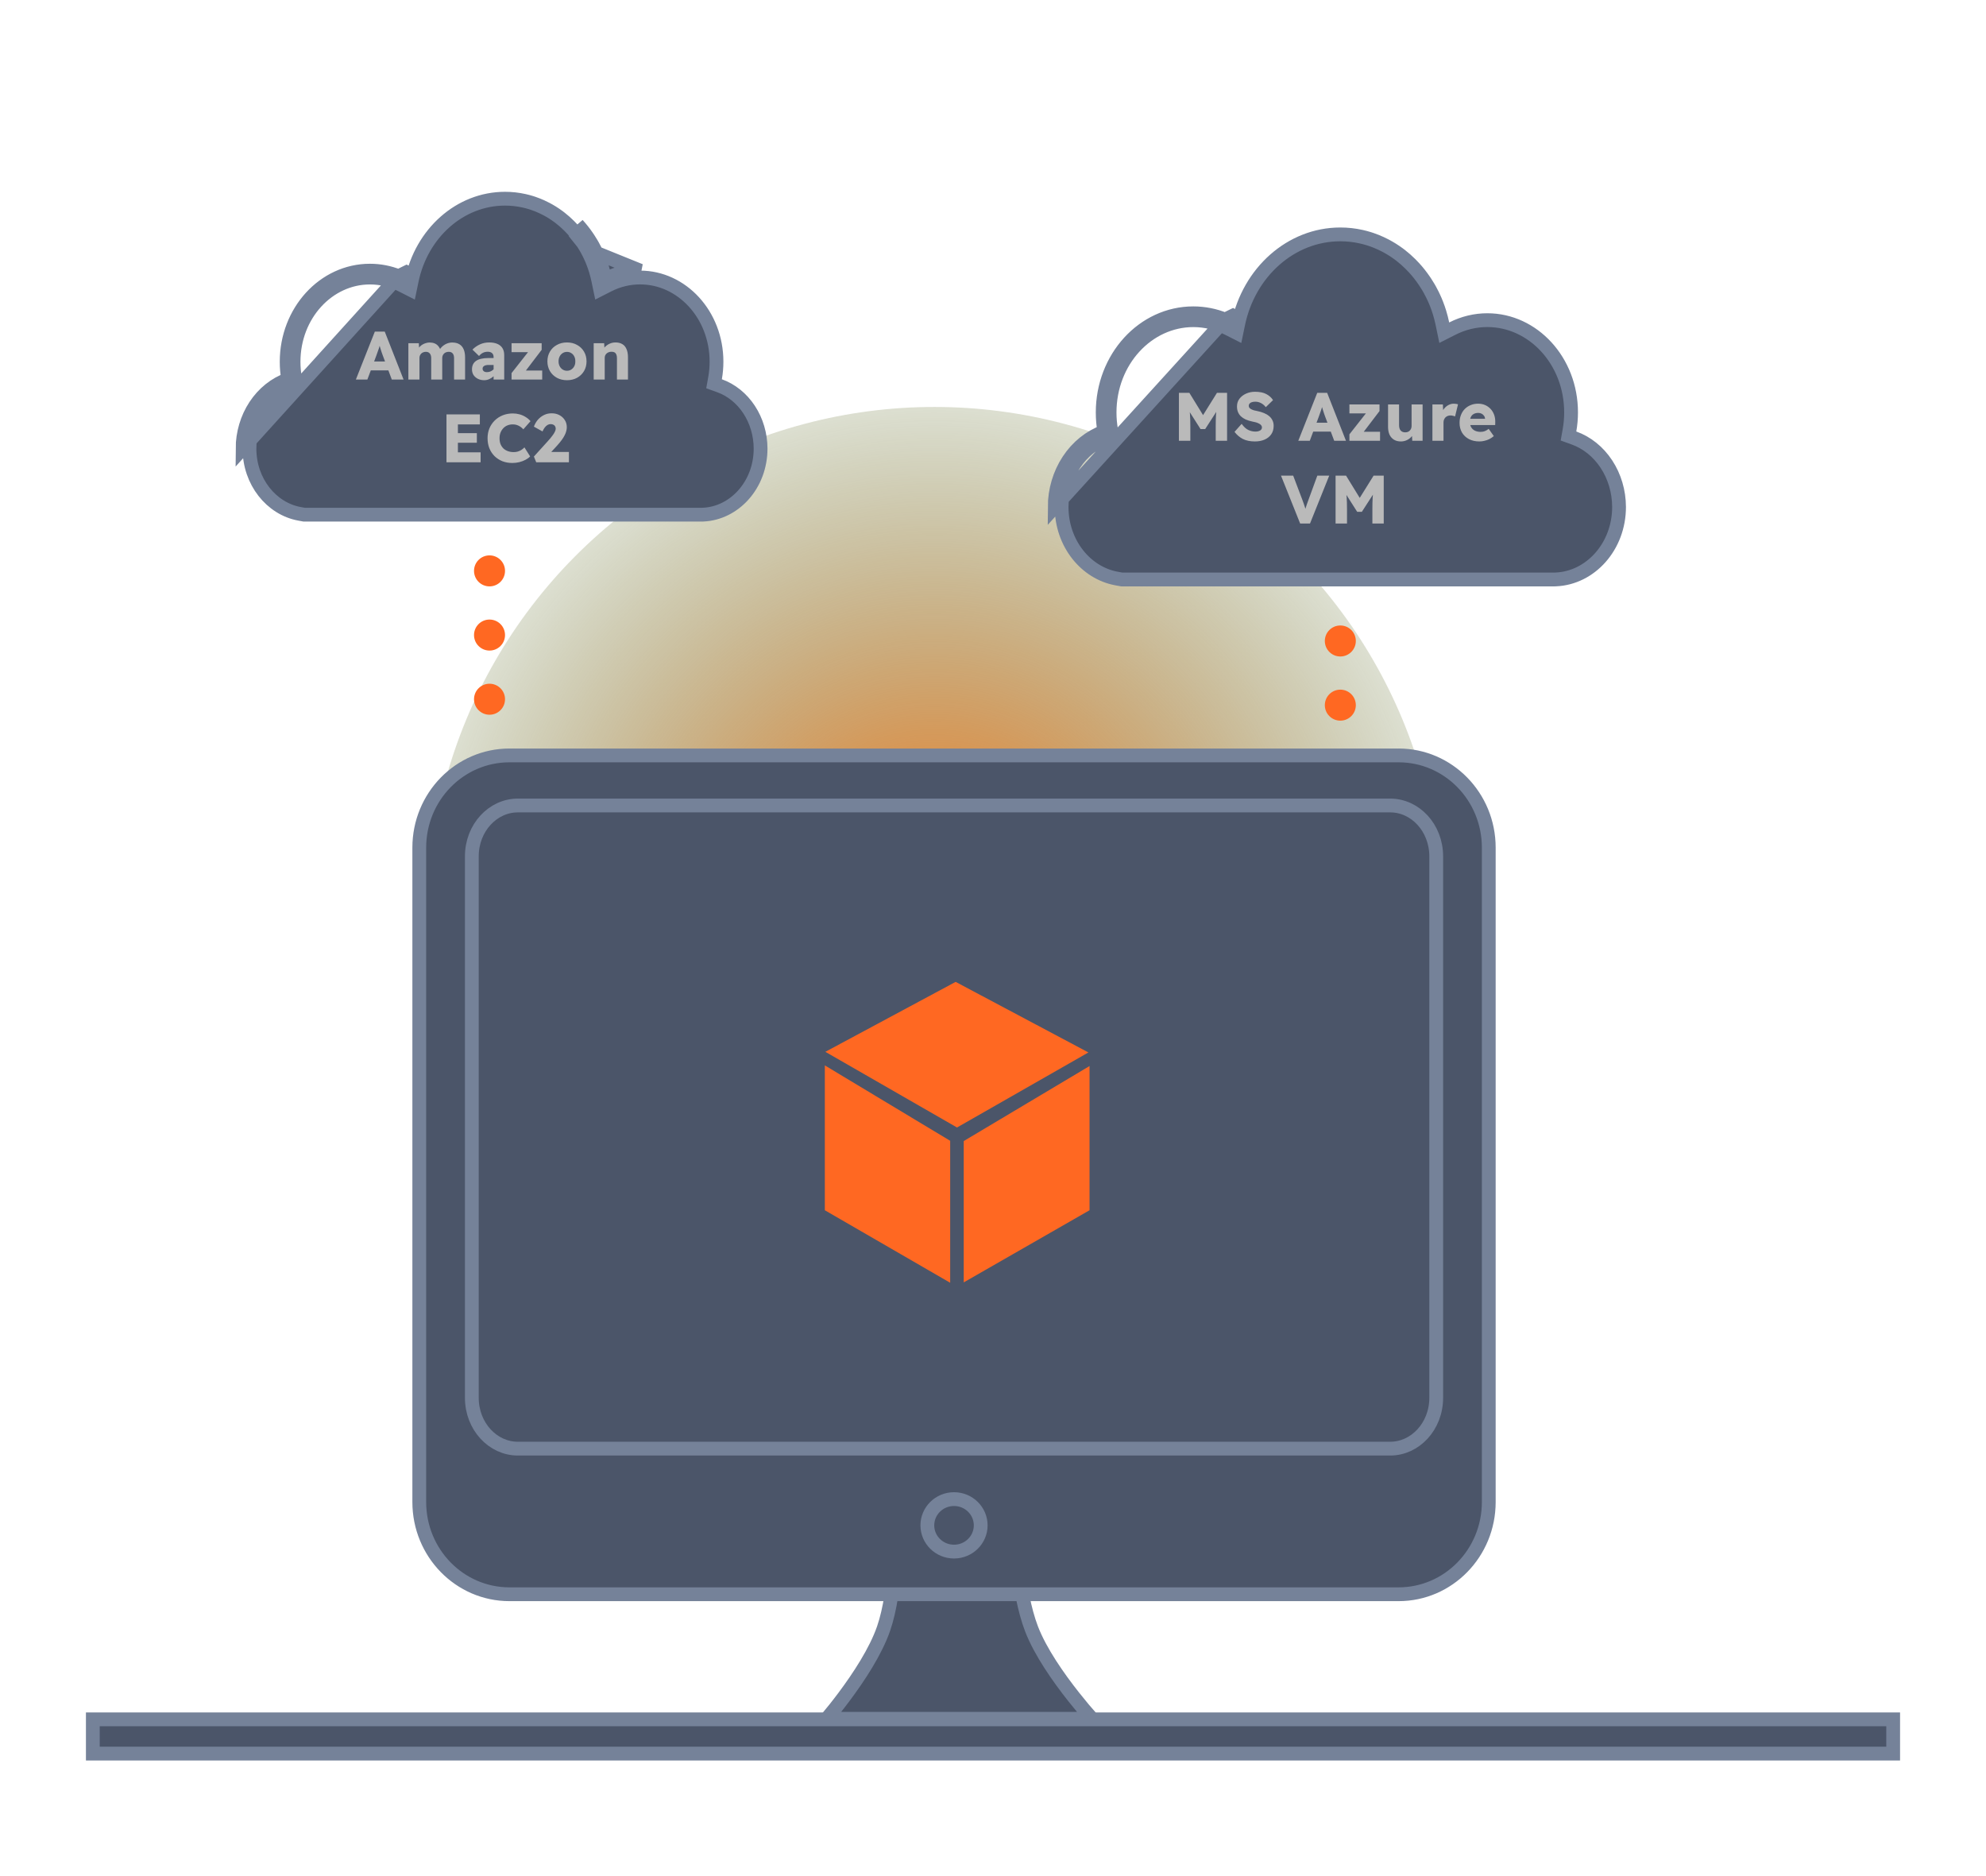 <svg width="288" height="272" viewBox="0 0 288 272" fill="none" xmlns="http://www.w3.org/2000/svg"><g clip-path="url(#clip0_2893_10796)"><g style="mix-blend-mode:lighten" filter="url(#filter0_f_2893_10796)"><circle cx="135.5" cy="132.5" r="73.5" fill="url(#paint0_radial_2893_10796)"/></g><path d="M155.701 246.018C156.691 247.271 157.619 248.364 158.348 249.195H119.887C120.584 248.357 121.475 247.249 122.423 245.979C124.526 243.162 126.975 239.459 128.131 236.126C129.104 233.32 129.563 229.612 129.786 226.667C129.897 225.182 129.951 223.868 129.976 222.925C129.981 222.735 129.985 222.56 129.988 222.401H147.155C147.166 222.573 147.179 222.764 147.194 222.974C147.261 223.92 147.373 225.236 147.549 226.723C147.899 229.671 148.514 233.375 149.586 236.158C150.877 239.509 153.479 243.207 155.701 246.018Z" fill="#4B5569" stroke="#758299" stroke-width="2"/><path d="M73.871 109.523H202.824C210.022 109.523 215.894 115.491 215.894 122.899V217.761C215.894 225.169 210.022 231.137 202.824 231.137H73.871C66.673 231.137 60.801 225.169 60.801 217.761V122.899C60.801 115.491 66.673 109.523 73.871 109.523Z" fill="#4B5569" stroke="#758299" stroke-width="2"/><path d="M208.274 124.167V202.643C208.274 206.811 205.208 210.027 201.609 210.027H75.087C71.486 210.027 68.422 206.811 68.422 202.643V124.167C68.422 119.998 71.488 116.782 75.087 116.782H201.611C205.21 116.782 208.274 119.998 208.274 124.167Z" fill="#4B5569" stroke="#758299" stroke-width="2"/><path d="M142.217 221.15C142.217 223.239 140.497 224.955 138.347 224.955C136.197 224.955 134.478 223.239 134.478 221.15C134.478 219.061 136.197 217.345 138.347 217.345C140.497 217.345 142.217 219.061 142.217 221.15Z" fill="#4B5569" stroke="#758299" stroke-width="2"/><path d="M13.462 254.241V249.275H274.537V254.241H13.462Z" fill="#4B5569" stroke="#758299" stroke-width="2"/><path d="M57.797 40.044C56.468 39.511 55.062 39.238 53.644 39.24C46.975 39.24 41.57 45.154 41.57 52.45C41.569 53.302 41.644 54.153 41.793 54.99C39.875 55.681 38.203 57.025 37.015 58.828C35.827 60.632 35.183 62.805 35.176 65.037L57.797 40.044ZM57.797 40.044C57.781 40.117 57.765 40.19 57.75 40.263L58.729 40.466L59.182 39.575C59.111 39.538 59.039 39.503 58.967 39.468L57.797 40.044ZM85.154 34.339C85.215 34.422 85.27 34.507 85.325 34.593C85.338 34.613 85.351 34.634 85.364 34.654C85.506 34.866 85.641 35.083 85.769 35.304C85.834 35.413 85.898 35.525 85.96 35.636C86.084 35.86 86.203 36.087 86.318 36.317L85.154 34.339ZM85.154 34.339C84.726 33.712 84.258 33.12 83.753 32.568L85.154 34.339ZM36.176 65.038C36.183 62.995 36.773 61.014 37.85 59.379C38.927 57.744 40.43 56.544 42.132 55.931L42.925 55.645L42.777 54.815C42.639 54.036 42.569 53.244 42.57 52.45V52.45C42.57 45.619 47.611 40.24 53.644 40.24L53.645 40.24C55.239 40.238 56.819 40.617 58.276 41.358L59.443 41.951L59.709 40.669C61.129 33.816 66.697 28.808 73.233 28.808L73.233 28.808C74.165 28.807 75.096 28.91 76.01 29.114C76.351 29.19 76.685 29.279 77.011 29.379C77.129 29.417 77.232 29.45 77.332 29.484L77.339 29.487C77.772 29.634 78.194 29.803 78.606 29.994L78.607 29.994C78.812 30.089 79.016 30.191 79.222 30.299C79.822 30.613 80.4 30.975 80.954 31.382L81.237 31.597C81.688 31.948 82.12 32.329 82.531 32.738L82.533 32.74C82.695 32.9 82.854 33.068 83.016 33.243C83.488 33.76 83.927 34.314 84.328 34.902L84.337 34.916L84.347 34.93C84.389 34.987 84.424 35.042 84.477 35.123C84.492 35.146 84.508 35.171 84.526 35.199L84.525 35.199L84.532 35.208C84.662 35.404 84.787 35.603 84.905 35.807L84.905 35.807L84.91 35.815C84.968 35.912 85.026 36.014 85.087 36.123C85.203 36.332 85.314 36.544 85.421 36.758C85.429 36.776 85.437 36.793 85.445 36.809C85.494 36.909 85.535 36.994 85.576 37.083L85.576 37.083L85.581 37.093C85.74 37.431 85.886 37.76 86.007 38.087L86.009 38.093L86.012 38.1C86.145 38.444 86.266 38.794 86.376 39.151L86.376 39.151L86.38 39.163C86.452 39.385 86.515 39.617 86.579 39.868L86.58 39.87C86.648 40.132 86.709 40.396 86.764 40.663L87.03 41.945L88.197 41.352C89.654 40.611 91.234 40.232 92.828 40.234H92.829C98.866 40.234 103.903 45.613 103.903 52.444V52.444C103.904 53.238 103.834 54.03 103.696 54.809L103.548 55.639L104.341 55.925C106.043 56.538 107.546 57.738 108.623 59.373C109.7 61.008 110.29 62.988 110.297 65.032C110.297 70.282 106.517 74.417 101.953 74.614L101.766 74.621H44.115L43.401 74.489C39.361 73.738 36.176 69.85 36.176 65.038ZM86.944 37.739C86.809 37.375 86.65 37.016 86.485 36.667L92.829 39.234C91.411 39.232 90.005 39.505 88.676 40.038C88.692 40.111 88.708 40.184 88.723 40.258L87.744 40.46L87.343 39.672L87.343 39.672L87.291 39.569C87.363 39.532 87.435 39.497 87.507 39.462C87.453 39.258 87.396 39.055 87.332 38.856C87.215 38.477 87.086 38.105 86.944 37.739Z" fill="#4B5569" stroke="#758299" stroke-width="2"/><path d="M177.649 46.332C176.178 45.73 174.619 45.422 173.046 45.423C165.789 45.423 159.907 51.859 159.907 59.799C159.906 60.727 159.987 61.653 160.149 62.564C158.062 63.316 156.242 64.778 154.95 66.741C153.657 68.704 152.956 71.068 152.948 73.497L177.649 46.332ZM177.649 46.332C177.632 46.406 177.617 46.481 177.601 46.556L178.58 46.758L179.033 45.867C178.961 45.83 178.889 45.794 178.816 45.759L177.649 46.332ZM153.948 73.499C153.956 71.258 154.603 69.086 155.785 67.291C156.966 65.497 158.617 64.179 160.488 63.504L161.281 63.218L161.134 62.389C160.982 61.536 160.906 60.669 160.907 59.8V59.799C160.907 52.325 166.424 46.423 173.046 46.423L173.047 46.423C174.797 46.421 176.529 46.838 178.127 47.65L179.294 48.243L179.559 46.961C181.112 39.468 187.203 33.983 194.363 33.983L194.364 33.983C195.385 33.982 196.404 34.094 197.406 34.318C197.779 34.402 198.144 34.499 198.501 34.609C198.63 34.649 198.743 34.686 198.854 34.724L198.86 34.726C199.334 34.887 199.797 35.072 200.249 35.282L200.249 35.282C200.474 35.386 200.697 35.497 200.923 35.615C201.579 35.959 202.213 36.356 202.819 36.802L203.129 37.036C203.622 37.421 204.095 37.838 204.545 38.285L204.547 38.288C204.724 38.463 204.899 38.646 205.075 38.839C205.592 39.404 206.072 40.011 206.511 40.654L206.52 40.668L206.53 40.681C206.577 40.746 206.617 40.808 206.675 40.897C206.691 40.922 206.708 40.948 206.727 40.978L206.727 40.978L206.734 40.988C206.876 41.202 207.013 41.42 207.143 41.644L207.143 41.644L207.147 41.651C207.211 41.758 207.274 41.87 207.341 41.989C207.467 42.218 207.589 42.449 207.706 42.684C207.715 42.703 207.724 42.722 207.733 42.74C207.786 42.848 207.832 42.942 207.876 43.04L207.876 43.04L207.881 43.05C208.055 43.418 208.215 43.78 208.348 44.138L208.35 44.145L208.353 44.152C208.498 44.528 208.631 44.911 208.752 45.301L208.752 45.301L208.755 45.313C208.834 45.557 208.903 45.812 208.974 46.086L208.974 46.087C209.048 46.374 209.116 46.663 209.176 46.955L209.441 48.236L210.608 47.644C212.206 46.832 213.939 46.415 215.688 46.417H215.69C222.315 46.417 227.829 52.318 227.829 59.793V59.794C227.829 60.663 227.753 61.53 227.602 62.382L227.454 63.212L228.247 63.498C230.119 64.173 231.769 65.49 232.951 67.285C234.133 69.079 234.779 71.251 234.787 73.492C234.787 79.245 230.643 83.791 225.622 84.007L225.417 84.016H162.668L161.884 83.87C157.441 83.045 153.949 78.773 153.948 73.499Z" fill="#4B5569" stroke="#758299" stroke-width="2"/><path d="M119.613 175.465V154.464L137.791 165.396V185.978L119.613 175.465Z" fill="#FF6822"/><path d="M158 175.465V154.556L139.755 165.435V185.924L158 175.465Z" fill="#FF6822"/><path d="M138.583 142.355L119.69 152.495L138.782 163.467L157.836 152.586L138.583 142.355Z" fill="#FF6822"/><path d="M51.608 55.025L54.356 48.08H55.795L58.523 55.025H56.816L55.497 51.503C55.451 51.364 55.398 51.215 55.338 51.056C55.285 50.898 55.233 50.732 55.18 50.56C55.127 50.389 55.077 50.223 55.031 50.064C54.984 49.906 54.945 49.757 54.912 49.618L55.2 49.608C55.16 49.773 55.117 49.935 55.071 50.094C55.024 50.253 54.975 50.412 54.922 50.57C54.869 50.729 54.813 50.888 54.753 51.047C54.7 51.199 54.644 51.357 54.584 51.523L53.275 55.025H51.608ZM52.918 53.695L53.453 52.406H56.628L57.164 53.695H52.918ZM59.22 55.025V49.757H60.738L60.787 50.709L60.569 50.729C60.642 50.557 60.741 50.405 60.867 50.273C60.992 50.141 61.131 50.031 61.283 49.945C61.442 49.853 61.607 49.783 61.779 49.737C61.951 49.684 62.123 49.658 62.295 49.658C62.56 49.658 62.795 49.697 63 49.777C63.211 49.856 63.393 49.985 63.545 50.164C63.704 50.342 63.83 50.58 63.922 50.878L63.684 50.838L63.754 50.699C63.846 50.541 63.959 50.398 64.091 50.273C64.23 50.141 64.382 50.028 64.547 49.935C64.713 49.843 64.881 49.773 65.053 49.727C65.232 49.681 65.404 49.658 65.569 49.658C65.986 49.658 66.333 49.74 66.611 49.906C66.888 50.071 67.097 50.316 67.236 50.64C67.374 50.957 67.444 51.351 67.444 51.82V55.025H65.847V51.939C65.847 51.629 65.781 51.397 65.648 51.245C65.523 51.086 65.331 51.007 65.073 51.007C64.934 51.007 64.805 51.03 64.686 51.076C64.574 51.116 64.474 51.179 64.388 51.265C64.309 51.344 64.246 51.437 64.2 51.543C64.154 51.648 64.13 51.767 64.13 51.9V55.025H62.533V51.929C62.533 51.632 62.464 51.404 62.325 51.245C62.193 51.086 62.004 51.007 61.76 51.007C61.627 51.007 61.502 51.03 61.383 51.076C61.27 51.116 61.171 51.179 61.085 51.265C61.006 51.344 60.943 51.437 60.896 51.543C60.85 51.648 60.827 51.767 60.827 51.9V55.025H59.22ZM71.58 55.025V51.791C71.58 51.519 71.504 51.321 71.352 51.195C71.206 51.063 71.001 50.997 70.737 50.997C70.479 50.997 70.247 51.047 70.042 51.146C69.844 51.238 69.652 51.394 69.467 51.612L68.514 50.689C68.832 50.365 69.196 50.111 69.606 49.926C70.016 49.74 70.462 49.648 70.945 49.648C71.388 49.648 71.772 49.714 72.096 49.846C72.42 49.978 72.671 50.18 72.85 50.451C73.028 50.722 73.118 51.066 73.118 51.483V55.025H71.58ZM70.211 55.124C69.88 55.124 69.579 55.058 69.308 54.925C69.044 54.793 68.832 54.611 68.673 54.38C68.521 54.142 68.445 53.864 68.445 53.547C68.445 53.275 68.495 53.037 68.594 52.832C68.693 52.627 68.839 52.459 69.03 52.326C69.229 52.187 69.474 52.085 69.764 52.019C70.062 51.946 70.406 51.91 70.796 51.91H72.393L72.304 52.912H70.836C70.697 52.912 70.575 52.925 70.469 52.951C70.363 52.971 70.274 53.008 70.201 53.06C70.128 53.107 70.072 53.163 70.032 53.229C69.999 53.295 69.983 53.375 69.983 53.467C69.983 53.566 70.009 53.652 70.062 53.725C70.115 53.798 70.184 53.854 70.27 53.894C70.363 53.933 70.469 53.953 70.588 53.953C70.76 53.953 70.922 53.927 71.074 53.874C71.233 53.814 71.372 53.732 71.491 53.626C71.616 53.52 71.716 53.398 71.788 53.259L72.066 53.973C71.927 54.198 71.758 54.396 71.56 54.568C71.368 54.74 71.157 54.876 70.925 54.975C70.7 55.074 70.462 55.124 70.211 55.124ZM74.183 55.025V54.092L76.971 50.55V51.056H74.183V49.757H78.548V50.719L75.919 54.172L75.879 53.725H78.627V55.025H74.183ZM82.219 55.124C81.677 55.124 81.191 55.008 80.761 54.777C80.331 54.539 79.993 54.215 79.749 53.804C79.504 53.388 79.382 52.918 79.382 52.396C79.382 51.86 79.504 51.387 79.749 50.977C79.993 50.56 80.331 50.236 80.761 50.005C81.191 49.767 81.677 49.648 82.219 49.648C82.768 49.648 83.254 49.767 83.677 50.005C84.107 50.236 84.445 50.56 84.689 50.977C84.934 51.387 85.056 51.86 85.056 52.396C85.056 52.918 84.934 53.388 84.689 53.804C84.445 54.215 84.107 54.539 83.677 54.777C83.254 55.008 82.768 55.124 82.219 55.124ZM82.219 53.755C82.457 53.755 82.665 53.695 82.844 53.576C83.029 53.457 83.175 53.295 83.281 53.09C83.386 52.885 83.436 52.654 83.429 52.396C83.436 52.125 83.386 51.886 83.281 51.681C83.175 51.47 83.029 51.308 82.844 51.195C82.665 51.076 82.457 51.017 82.219 51.017C81.987 51.017 81.779 51.076 81.594 51.195C81.409 51.314 81.263 51.476 81.157 51.681C81.052 51.886 80.999 52.125 80.999 52.396C80.999 52.654 81.052 52.885 81.157 53.09C81.263 53.295 81.409 53.457 81.594 53.576C81.779 53.695 81.987 53.755 82.219 53.755ZM86.094 55.025V49.757H87.612L87.672 50.828L87.344 50.947C87.417 50.709 87.546 50.494 87.731 50.303C87.923 50.104 88.151 49.945 88.416 49.826C88.68 49.707 88.958 49.648 89.249 49.648C89.646 49.648 89.98 49.73 90.251 49.896C90.522 50.054 90.724 50.296 90.856 50.62C90.995 50.937 91.065 51.331 91.065 51.8V55.025H89.467V51.92C89.467 51.708 89.438 51.533 89.378 51.394C89.319 51.255 89.229 51.152 89.11 51.086C88.991 51.02 88.842 50.99 88.664 50.997C88.525 50.997 88.396 51.02 88.277 51.066C88.158 51.106 88.052 51.169 87.96 51.255C87.874 51.334 87.807 51.427 87.761 51.533C87.715 51.639 87.692 51.758 87.692 51.89V55.025H86.888C86.716 55.025 86.561 55.025 86.422 55.025C86.29 55.025 86.18 55.025 86.094 55.025ZM64.746 67.025V60.08H69.587V61.529H66.403V65.576H69.696V67.025H64.746ZM65.549 64.187V62.799H69.151V64.187H65.549ZM74.295 67.124C73.772 67.124 73.289 67.038 72.846 66.866C72.41 66.687 72.029 66.439 71.706 66.122C71.388 65.798 71.14 65.418 70.961 64.981C70.79 64.538 70.704 64.055 70.704 63.533C70.704 63.017 70.793 62.541 70.971 62.104C71.156 61.668 71.415 61.287 71.745 60.963C72.076 60.639 72.463 60.388 72.906 60.209C73.356 60.031 73.842 59.941 74.364 59.941C74.695 59.941 75.019 59.984 75.336 60.07C75.654 60.156 75.948 60.285 76.219 60.457C76.497 60.623 76.735 60.824 76.933 61.062L75.892 62.243C75.687 62.018 75.455 61.843 75.197 61.717C74.946 61.592 74.665 61.529 74.354 61.529C74.09 61.529 73.838 61.575 73.6 61.668C73.369 61.76 73.167 61.896 72.995 62.074C72.823 62.253 72.688 62.465 72.588 62.709C72.489 62.954 72.44 63.232 72.44 63.543C72.44 63.847 72.486 64.125 72.579 64.376C72.678 64.621 72.817 64.832 72.995 65.011C73.18 65.183 73.398 65.315 73.65 65.408C73.908 65.5 74.192 65.546 74.503 65.546C74.708 65.546 74.903 65.52 75.088 65.467C75.28 65.408 75.459 65.325 75.624 65.219C75.789 65.113 75.932 64.994 76.051 64.862L76.874 66.171C76.715 66.35 76.497 66.512 76.219 66.658C75.948 66.803 75.644 66.919 75.307 67.005C74.976 67.084 74.639 67.124 74.295 67.124ZM77.76 67.025L77.423 66.191L79.417 63.989C79.536 63.863 79.662 63.721 79.794 63.562C79.926 63.404 80.052 63.242 80.171 63.076C80.297 62.904 80.396 62.739 80.469 62.58C80.548 62.422 80.588 62.279 80.588 62.154C80.588 62.022 80.558 61.906 80.499 61.806C80.446 61.707 80.363 61.631 80.251 61.578C80.145 61.519 80.006 61.489 79.834 61.489C79.688 61.489 79.546 61.529 79.407 61.608C79.268 61.688 79.136 61.806 79.01 61.965C78.891 62.117 78.779 62.312 78.673 62.55L77.423 61.856C77.562 61.472 77.757 61.135 78.008 60.844C78.266 60.553 78.567 60.325 78.911 60.16C79.255 59.994 79.622 59.915 80.012 59.922C80.422 59.922 80.79 60.008 81.114 60.18C81.444 60.352 81.706 60.59 81.897 60.894C82.096 61.191 82.195 61.542 82.195 61.945C82.195 62.124 82.168 62.309 82.116 62.501C82.069 62.693 81.99 62.898 81.877 63.116C81.772 63.328 81.629 63.556 81.451 63.8C81.272 64.045 81.054 64.31 80.796 64.594L79.258 66.271L79.05 65.527H82.502V67.025H77.76Z" fill="#BABABA"/><path d="M170.96 63.903V56.958H172.478L174.998 61.055L173.927 61.045L176.476 56.958H177.944V63.903H176.298V61.8C176.298 61.191 176.311 60.645 176.337 60.163C176.37 59.673 176.423 59.194 176.496 58.724L176.685 59.24L174.77 62.206H174.095L172.22 59.26L172.409 58.724C172.488 59.167 172.541 59.627 172.568 60.103C172.601 60.573 172.617 61.138 172.617 61.8V63.903H170.96ZM181.981 64.002C181.294 64.002 180.712 63.883 180.235 63.645C179.766 63.4 179.362 63.056 179.025 62.613L180.057 61.452C180.381 61.895 180.708 62.193 181.039 62.345C181.37 62.497 181.71 62.573 182.061 62.573C182.239 62.573 182.398 62.55 182.537 62.504C182.682 62.458 182.795 62.391 182.874 62.305C182.96 62.213 183.003 62.104 183.003 61.978C183.003 61.879 182.977 61.789 182.924 61.71C182.877 61.631 182.811 61.561 182.725 61.502C182.639 61.442 182.54 61.389 182.428 61.343C182.315 61.29 182.19 61.247 182.051 61.214C181.919 61.181 181.783 61.151 181.644 61.125C181.26 61.045 180.926 60.943 180.642 60.817C180.364 60.685 180.13 60.53 179.938 60.351C179.753 60.166 179.614 59.958 179.521 59.726C179.428 59.488 179.382 59.22 179.382 58.922C179.382 58.499 179.501 58.129 179.739 57.811C179.984 57.494 180.305 57.246 180.702 57.067C181.098 56.889 181.528 56.8 181.991 56.8C182.666 56.8 183.208 56.909 183.618 57.127C184.035 57.339 184.366 57.633 184.61 58.01L183.559 59.032C183.354 58.767 183.119 58.569 182.854 58.436C182.596 58.304 182.325 58.238 182.041 58.238C181.849 58.238 181.68 58.261 181.535 58.307C181.389 58.354 181.277 58.423 181.198 58.516C181.125 58.602 181.088 58.708 181.088 58.833C181.088 58.939 181.118 59.035 181.178 59.121C181.244 59.2 181.333 59.27 181.446 59.329C181.558 59.389 181.687 59.442 181.833 59.488C181.978 59.528 182.13 59.561 182.289 59.587C182.653 59.66 182.98 59.756 183.271 59.875C183.569 59.994 183.823 60.143 184.035 60.321C184.246 60.493 184.409 60.698 184.521 60.936C184.64 61.168 184.7 61.436 184.7 61.74C184.7 62.216 184.584 62.623 184.352 62.96C184.121 63.297 183.8 63.555 183.39 63.734C182.98 63.913 182.51 64.002 181.981 64.002ZM188.272 63.903L191.02 56.958H192.458L195.186 63.903H193.48L192.161 60.381C192.114 60.242 192.062 60.093 192.002 59.934C191.949 59.776 191.896 59.61 191.843 59.438C191.79 59.266 191.741 59.101 191.694 58.942C191.648 58.784 191.608 58.635 191.575 58.496L191.863 58.486C191.823 58.651 191.78 58.813 191.734 58.972C191.688 59.131 191.638 59.29 191.585 59.448C191.532 59.607 191.476 59.766 191.417 59.925C191.364 60.077 191.308 60.235 191.248 60.401L189.939 63.903H188.272ZM189.581 62.573L190.117 61.284H193.292L193.827 62.573H189.581ZM195.685 63.903V62.97L198.473 59.428V59.934H195.685V58.635H200.05V59.597L197.421 63.049L197.381 62.603H200.129V63.903H195.685ZM203.143 64.002C202.76 64.002 202.429 63.919 202.151 63.754C201.874 63.582 201.659 63.34 201.506 63.03C201.361 62.712 201.288 62.332 201.288 61.889V58.635H202.885V61.651C202.885 61.975 202.961 62.229 203.114 62.414C203.272 62.593 203.491 62.682 203.768 62.682C203.907 62.682 204.033 62.663 204.145 62.623C204.258 62.577 204.354 62.514 204.433 62.434C204.519 62.348 204.585 62.249 204.631 62.137C204.678 62.024 204.701 61.902 204.701 61.77V58.635H206.298V63.903H204.8L204.741 62.821L205.028 62.702C204.955 62.947 204.823 63.169 204.631 63.367C204.446 63.565 204.225 63.721 203.967 63.833C203.709 63.946 203.434 64.002 203.143 64.002ZM207.722 63.903V58.635H209.24L209.31 60.351L209.012 60.014C209.098 59.736 209.23 59.485 209.409 59.26C209.587 59.035 209.799 58.856 210.044 58.724C210.295 58.592 210.556 58.526 210.827 58.526C210.947 58.526 211.056 58.536 211.155 58.556C211.261 58.569 211.353 58.592 211.433 58.625L211.006 60.381C210.933 60.341 210.834 60.308 210.708 60.282C210.589 60.249 210.464 60.232 210.331 60.232C210.186 60.232 210.05 60.258 209.925 60.311C209.806 60.358 209.7 60.427 209.607 60.52C209.521 60.612 209.452 60.721 209.399 60.847C209.353 60.973 209.329 61.115 209.329 61.274V63.903H207.722ZM214.534 64.002C213.952 64.002 213.442 63.886 213.006 63.655C212.576 63.423 212.242 63.106 212.004 62.702C211.772 62.292 211.657 61.826 211.657 61.303C211.657 60.893 211.723 60.52 211.855 60.182C211.987 59.839 212.173 59.544 212.411 59.3C212.655 59.055 212.94 58.866 213.264 58.734C213.595 58.595 213.955 58.526 214.345 58.526C214.716 58.526 215.053 58.592 215.357 58.724C215.661 58.856 215.926 59.042 216.151 59.28C216.376 59.518 216.548 59.799 216.667 60.123C216.786 60.447 216.842 60.801 216.835 61.184L216.825 61.621H212.639L212.401 60.718H215.526L215.357 60.897V60.698C215.344 60.533 215.291 60.391 215.198 60.272C215.112 60.146 214.997 60.047 214.851 59.974C214.712 59.901 214.554 59.865 214.375 59.865C214.11 59.865 213.886 59.918 213.7 60.024C213.522 60.123 213.386 60.268 213.294 60.46C213.201 60.652 213.155 60.89 213.155 61.175C213.155 61.459 213.214 61.71 213.333 61.928C213.459 62.147 213.638 62.315 213.869 62.434C214.107 62.553 214.388 62.613 214.712 62.613C214.931 62.613 215.129 62.58 215.307 62.514C215.486 62.448 215.678 62.335 215.883 62.176L216.627 63.228C216.422 63.4 216.204 63.545 215.972 63.664C215.741 63.777 215.503 63.86 215.258 63.913C215.02 63.972 214.778 64.002 214.534 64.002ZM188.542 75.903L185.764 68.958H187.53L188.859 72.46C188.938 72.665 189.005 72.847 189.057 73.006C189.117 73.165 189.167 73.313 189.206 73.452C189.253 73.585 189.296 73.72 189.335 73.859C189.375 73.991 189.418 74.143 189.464 74.315H189.157C189.216 74.084 189.272 73.879 189.325 73.7C189.378 73.522 189.438 73.337 189.504 73.145C189.57 72.953 189.653 72.725 189.752 72.46L191.032 68.958H192.758L189.97 75.903H188.542ZM193.679 75.903V68.958H195.196L197.716 73.055L196.645 73.046L199.194 68.958H200.663V75.903H199.016V73.799C199.016 73.191 199.029 72.645 199.055 72.163C199.089 71.673 199.141 71.194 199.214 70.724L199.403 71.24L197.488 74.206H196.813L194.939 71.26L195.127 70.724C195.206 71.167 195.259 71.627 195.286 72.103C195.319 72.573 195.335 73.138 195.335 73.799V75.903H193.679Z" fill="#BABABA"/><circle cx="70.988" cy="82.768" r="2.248" fill="#FF6822"/><circle cx="194.368" cy="92.931" r="2.248" fill="#FF6822"/><circle cx="70.988" cy="92.072" r="2.248" fill="#FF6822"/><circle cx="194.368" cy="102.235" r="2.248" fill="#FF6822"/><circle cx="70.988" cy="101.376" r="2.248" fill="#FF6822"/></g><defs><filter id="filter0_f_2893_10796" x="-13.032" y="-16.032" width="297.064" height="297.064" filterUnits="userSpaceOnUse" color-interpolation-filters="sRGB"><feFlood flood-opacity="0" result="BackgroundImageFix"/><feBlend mode="normal" in="SourceGraphic" in2="BackgroundImageFix" result="shape"/><feGaussianBlur stdDeviation="37.516" result="effect1_foregroundBlur_2893_10796"/></filter><radialGradient id="paint0_radial_2893_10796" cx="0" cy="0" r="1" gradientUnits="userSpaceOnUse" gradientTransform="translate(135.5 132.5) rotate(87.738) scale(102.305)"><stop stop-color="#FF7918"/><stop offset="0.911" stop-color="#2C6023" stop-opacity="0"/></radialGradient><clipPath id="clip0_2893_10796"><rect width="288" height="272" fill="white"/></clipPath></defs></svg>